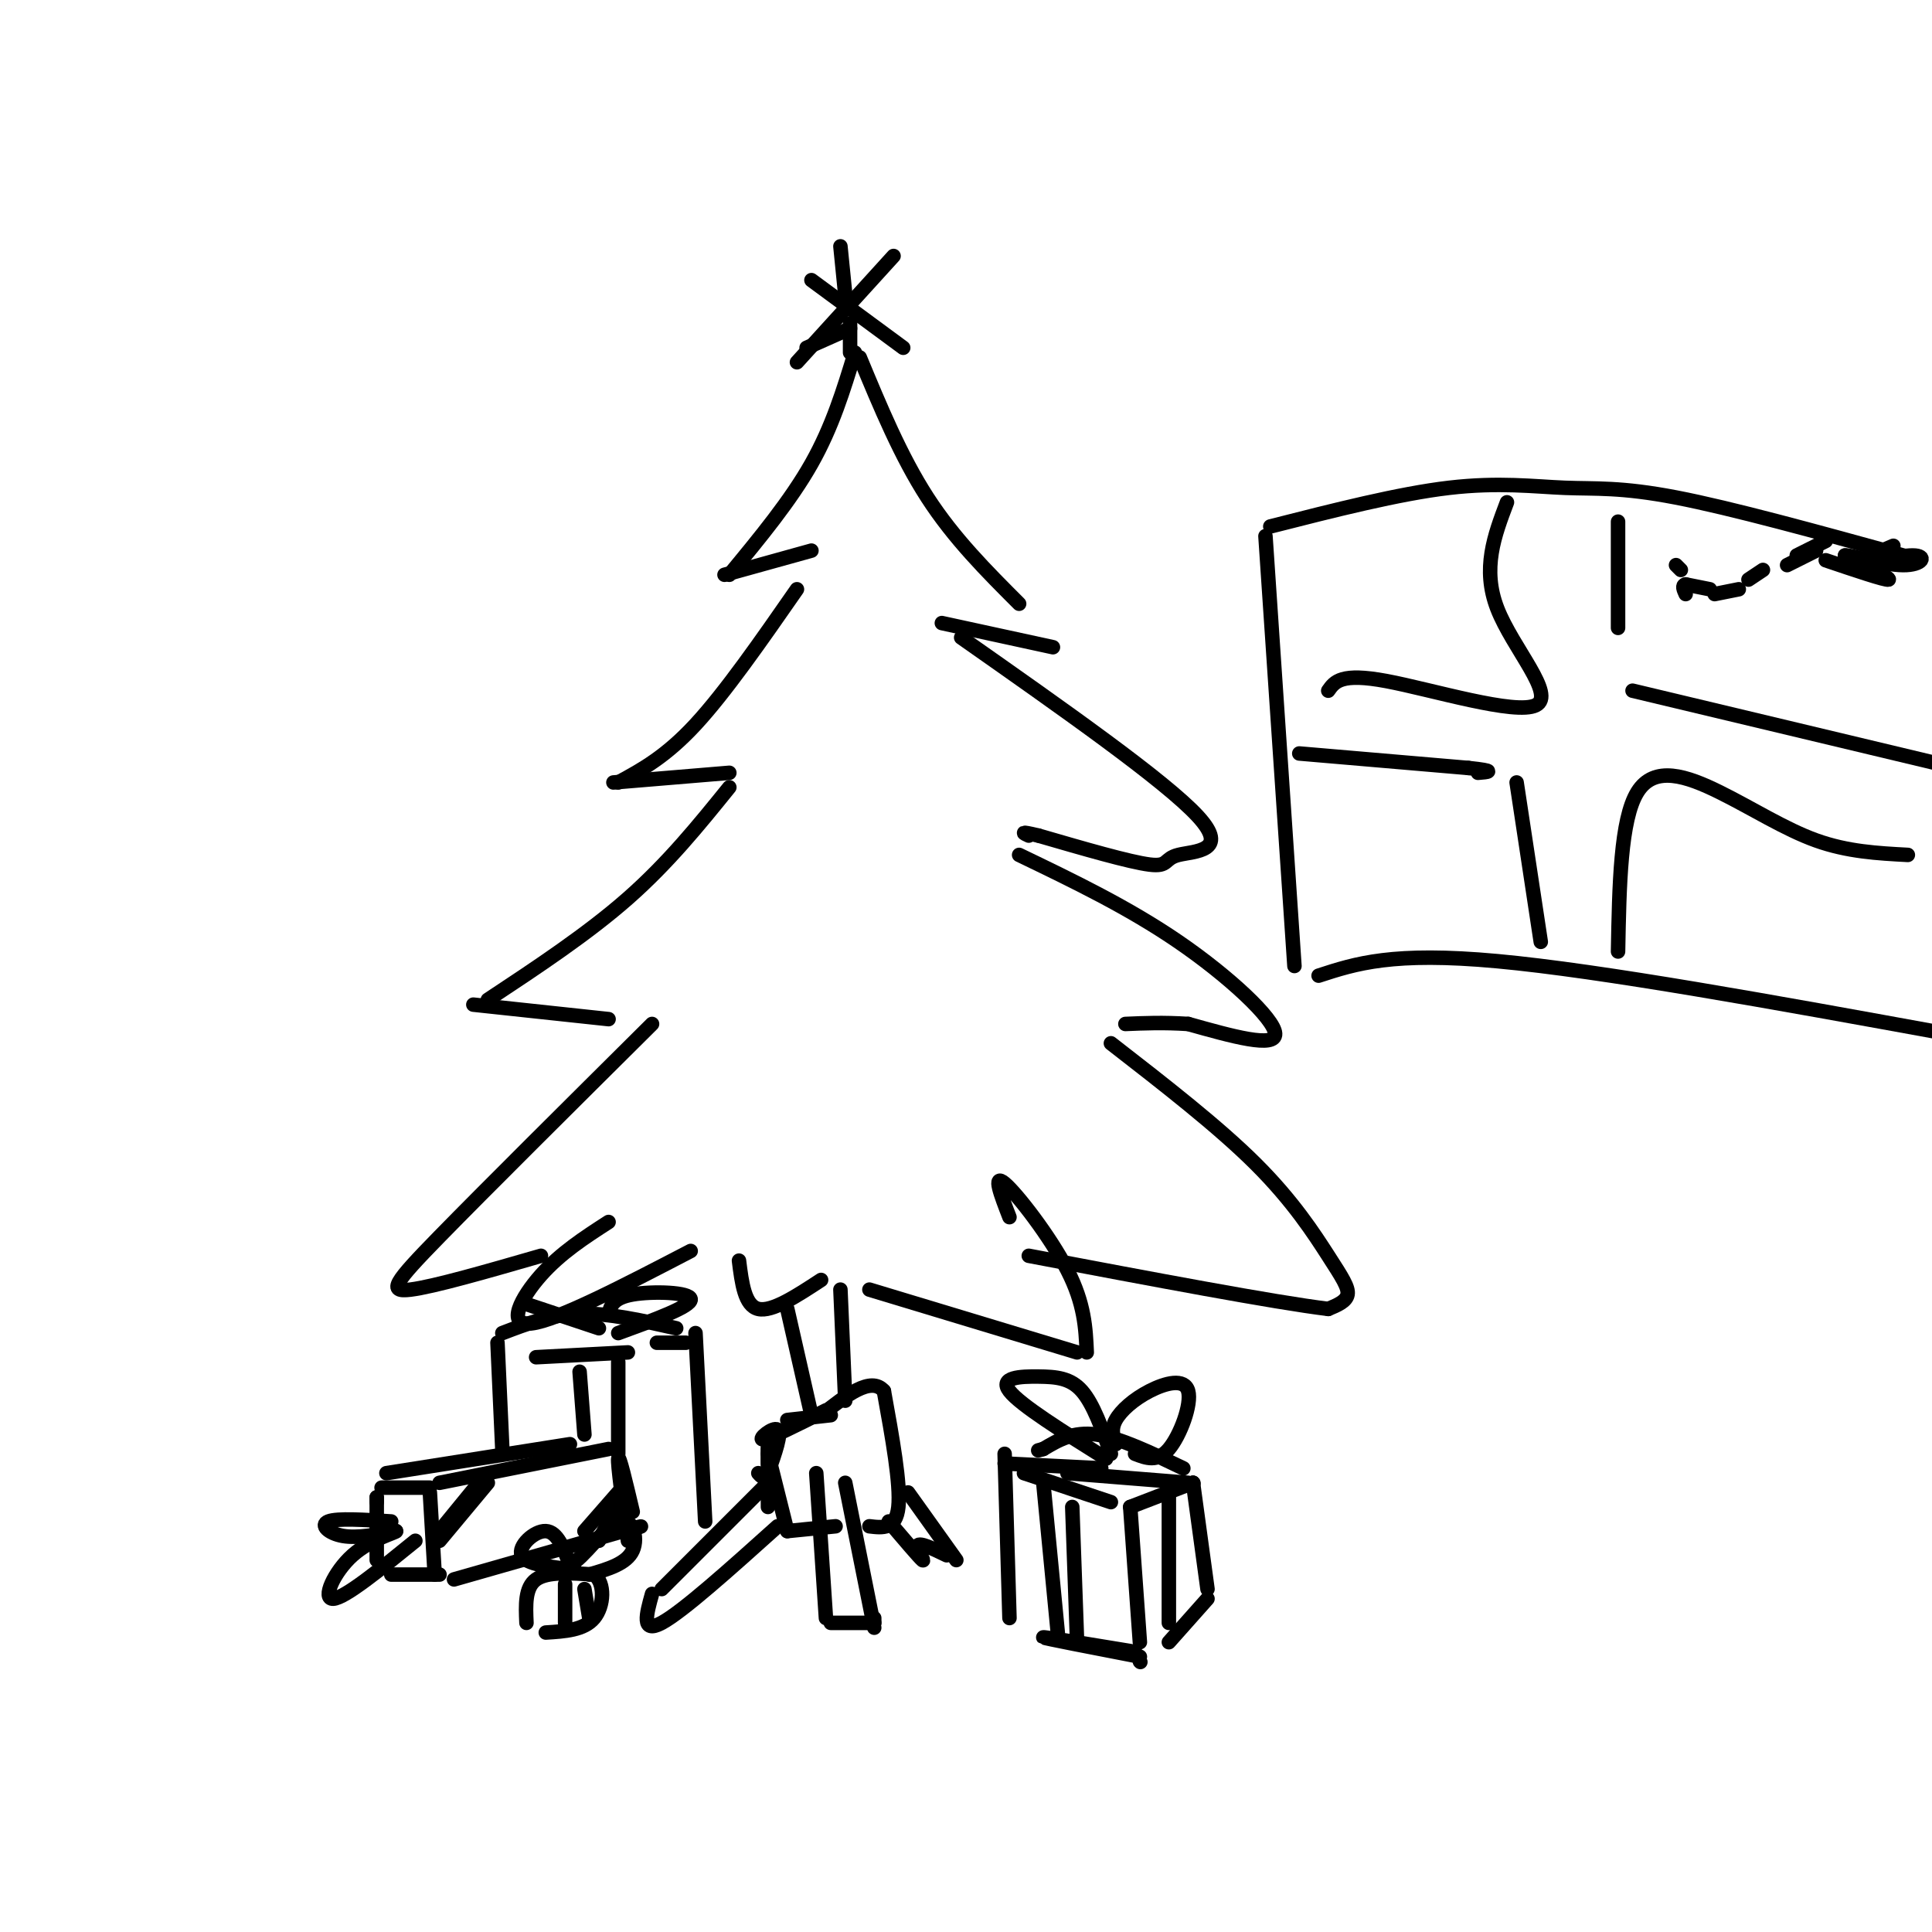 <svg viewBox='0 0 400 400' version='1.1' xmlns='http://www.w3.org/2000/svg' xmlns:xlink='http://www.w3.org/1999/xlink'><g fill='none' stroke='#000000' stroke-width='3' stroke-linecap='round' stroke-linejoin='round'><path d='M176,73c0.000,0.000 0.000,-6.000 0,-6'/><path d='M176,68c0.000,0.000 -9.000,4.000 -9,4'/><path d='M165,75c0.000,0.000 20.000,-22.000 20,-22'/><path d='M168,58c0.000,0.000 19.000,14.000 19,14'/><path d='M174,51c0.000,0.000 1.000,10.000 1,10'/><path d='M177,73c-2.333,7.667 -4.667,15.333 -9,23c-4.333,7.667 -10.667,15.333 -17,23'/><path d='M150,119c0.000,0.000 18.000,-5.000 18,-5'/><path d='M165,122c-7.417,10.667 -14.833,21.333 -21,28c-6.167,6.667 -11.083,9.333 -16,12'/><path d='M127,162c0.000,0.000 24.000,-2.000 24,-2'/><path d='M151,163c-6.333,7.833 -12.667,15.667 -21,23c-8.333,7.333 -18.667,14.167 -29,21'/><path d='M98,208c0.000,0.000 28.000,3.000 28,3'/><path d='M135,212c-17.311,17.200 -34.622,34.400 -44,44c-9.378,9.600 -10.822,11.600 -6,11c4.822,-0.600 15.911,-3.800 27,-7'/><path d='M178,74c4.250,10.250 8.500,20.500 14,29c5.500,8.500 12.250,15.250 19,22'/><path d='M218,134c0.000,0.000 -23.000,-5.000 -23,-5'/><path d='M199,132c21.119,14.827 42.238,29.655 49,37c6.762,7.345 -0.833,7.208 -4,8c-3.167,0.792 -1.905,2.512 -6,2c-4.095,-0.512 -13.548,-3.256 -23,-6'/><path d='M215,173c-4.167,-1.000 -3.083,-0.500 -2,0'/><path d='M211,177c11.311,5.444 22.622,10.889 33,18c10.378,7.111 19.822,15.889 20,19c0.178,3.111 -8.911,0.556 -18,-2'/><path d='M246,212c-5.167,-0.333 -9.083,-0.167 -13,0'/><path d='M230,216c11.125,8.637 22.250,17.274 30,25c7.750,7.726 12.125,14.542 15,19c2.875,4.458 4.250,6.560 4,8c-0.250,1.440 -2.125,2.220 -4,3'/><path d='M275,271c-11.000,-1.333 -36.500,-6.167 -62,-11'/><path d='M209,252c-1.778,-4.578 -3.556,-9.156 -1,-7c2.556,2.156 9.444,11.044 13,18c3.556,6.956 3.778,11.978 4,17'/><path d='M223,280c0.000,0.000 -43.000,-13.000 -43,-13'/><path d='M126,253c-4.956,3.200 -9.911,6.400 -14,11c-4.089,4.600 -7.311,10.600 -2,10c5.311,-0.600 19.156,-7.800 33,-15'/><path d='M153,261c0.583,4.667 1.167,9.333 4,10c2.833,0.667 7.917,-2.667 13,-6'/><path d='M163,271c0.000,0.000 5.000,22.000 5,22'/><path d='M174,267c0.000,0.000 1.000,23.000 1,23'/><path d='M163,294c0.000,0.000 9.000,-1.000 9,-1'/><path d='M171,292c-5.867,2.956 -11.733,5.911 -13,6c-1.267,0.089 2.067,-2.689 3,-2c0.933,0.689 -0.533,4.844 -2,9'/><path d='M159,305c-0.667,1.500 -1.333,0.750 -2,0'/><path d='M159,303c0.000,0.000 0.000,-3.000 0,-3'/><path d='M159,299c0.000,0.000 0.000,13.000 0,13'/><path d='M159,301c0.000,0.000 4.000,16.000 4,16'/><path d='M163,317c0.000,0.000 10.000,-1.000 10,-1'/><path d='M180,316c2.750,0.333 5.500,0.667 6,-4c0.500,-4.667 -1.250,-14.333 -3,-24'/><path d='M183,288c-2.667,-3.167 -7.833,0.917 -13,5'/><path d='M158,308c0.000,0.000 -21.000,21.000 -21,21'/><path d='M135,330c-1.167,4.167 -2.333,8.333 2,6c4.333,-2.333 14.167,-11.167 24,-20'/><path d='M169,305c0.000,0.000 2.000,30.000 2,30'/><path d='M172,336c0.000,0.000 9.000,0.000 9,0'/><path d='M181,336c0.000,0.000 0.000,-1.000 0,-1'/><path d='M175,307c0.000,0.000 6.000,30.000 6,30'/><path d='M188,309c0.000,0.000 10.000,14.000 10,14'/><path d='M196,322c-2.800,-1.356 -5.600,-2.711 -6,-2c-0.400,0.711 1.600,3.489 1,3c-0.600,-0.489 -3.800,-4.244 -7,-8'/><path d='M209,335c0.000,0.000 -1.000,-34.000 -1,-34'/><path d='M208,303c0.000,0.000 20.000,1.000 20,1'/><path d='M221,305c0.000,0.000 25.000,2.000 25,2'/><path d='M247,307c0.000,0.000 0.100,0.100 0.1,0.1'/><path d='M247,307c0.000,0.000 3.000,22.000 3,22'/><path d='M250,331c0.000,0.000 -8.000,9.000 -8,9'/><path d='M236,344c0.000,0.000 0.100,0.100 0.1,0.1'/><path d='M236,343c-9.917,-1.917 -19.833,-3.833 -20,-4c-0.167,-0.167 9.417,1.417 19,3'/><path d='M234,312c0.000,0.000 2.000,28.000 2,28'/><path d='M212,305c0.000,0.000 18.000,6.000 18,6'/><path d='M234,312c0.000,0.000 13.000,-5.000 13,-5'/><path d='M245,304c-6.583,-3.167 -13.167,-6.333 -18,-7c-4.833,-0.667 -7.917,1.167 -11,3'/><path d='M216,300c-1.833,0.500 -0.917,0.250 0,0'/><path d='M229,302c-8.899,-5.565 -17.798,-11.131 -20,-14c-2.202,-2.869 2.292,-3.042 6,-3c3.708,0.042 6.631,0.298 9,3c2.369,2.702 4.185,7.851 6,13'/><path d='M231,299c-0.530,-1.528 -1.059,-3.056 0,-5c1.059,-1.944 3.707,-4.305 7,-6c3.293,-1.695 7.233,-2.726 8,0c0.767,2.726 -1.638,9.207 -4,12c-2.362,2.793 -4.681,1.896 -7,1'/><path d='M216,307c0.000,0.000 3.000,31.000 3,31'/><path d='M242,310c0.000,0.000 0.000,26.000 0,26'/><path d='M222,312c0.000,0.000 1.000,28.000 1,28'/><path d='M78,323c0.000,0.000 0.000,-13.000 0,-13'/><path d='M78,311c0.000,0.000 0.000,-1.000 0,-1'/><path d='M79,308c0.000,0.000 10.000,0.000 10,0'/><path d='M89,309c0.000,0.000 1.000,17.000 1,17'/><path d='M81,326c0.000,0.000 10.000,0.000 10,0'/><path d='M80,305c0.000,0.000 38.000,-6.000 38,-6'/><path d='M91,307c0.000,0.000 35.000,-7.000 35,-7'/><path d='M81,315c-5.578,-0.356 -11.156,-0.711 -13,0c-1.844,0.711 0.044,2.489 3,3c2.956,0.511 6.978,-0.244 11,-1'/><path d='M82,317c0.107,0.298 -5.125,1.542 -9,5c-3.875,3.458 -6.393,9.131 -4,9c2.393,-0.131 9.696,-6.065 17,-12'/><path d='M94,327c0.000,0.000 35.000,-10.000 35,-10'/><path d='M129,317c6.000,-1.667 3.500,-0.833 1,0'/><path d='M131,313c-1.417,-6.000 -2.833,-12.000 -3,-11c-0.167,1.000 0.917,9.000 2,17'/><path d='M91,317c0.000,0.000 9.000,-11.000 9,-11'/><path d='M101,307c0.000,0.000 -10.000,12.000 -10,12'/><path d='M121,317c0.000,0.000 7.000,-8.000 7,-8'/><path d='M129,309c0.000,0.000 -5.000,10.000 -5,10'/><path d='M104,300c0.000,0.000 -1.000,-22.000 -1,-22'/><path d='M104,276c5.000,-1.917 10.000,-3.833 16,-4c6.000,-0.167 13.000,1.417 20,3'/><path d='M144,276c0.000,0.000 2.000,39.000 2,39'/><path d='M111,281c0.000,0.000 19.000,-1.000 19,-1'/><path d='M136,278c0.000,0.000 6.000,0.000 6,0'/><path d='M124,275c0.000,0.000 -15.000,-5.000 -15,-5'/><path d='M128,276c7.556,-2.756 15.111,-5.511 15,-7c-0.111,-1.489 -7.889,-1.711 -12,-1c-4.111,0.711 -4.556,2.356 -5,4'/><path d='M120,284c0.000,0.000 1.000,13.000 1,13'/><path d='M128,282c0.000,0.000 0.000,19.000 0,19'/><path d='M109,336c-0.167,-3.667 -0.333,-7.333 2,-9c2.333,-1.667 7.167,-1.333 12,-1'/><path d='M123,326c2.311,1.711 2.089,6.489 0,9c-2.089,2.511 -6.044,2.756 -10,3'/><path d='M117,328c0.000,0.000 0.000,8.000 0,8'/><path d='M121,329c0.000,0.000 1.000,6.000 1,6'/><path d='M119,325c-5.089,-0.556 -10.178,-1.111 -11,-3c-0.822,-1.889 2.622,-5.111 5,-5c2.378,0.111 3.689,3.556 5,7'/><path d='M118,324c2.750,-1.250 7.125,-7.875 10,-9c2.875,-1.125 4.250,3.250 3,6c-1.250,2.750 -5.125,3.875 -9,5'/><path d='M268,200c0.000,0.000 -6.000,-89.000 -6,-89'/><path d='M263,109c13.327,-3.393 26.655,-6.786 37,-8c10.345,-1.214 17.708,-0.250 24,0c6.292,0.250 11.512,-0.214 23,2c11.488,2.214 29.244,7.107 47,12'/><path d='M273,202c7.667,-2.500 15.333,-5.000 37,-3c21.667,2.000 57.333,8.500 93,15'/><path d='M269,156c0.000,0.000 35.000,3.000 35,3'/><path d='M304,159c6.167,0.667 4.083,0.833 2,1'/><path d='M314,162c0.000,0.000 5.000,33.000 5,33'/><path d='M335,197c0.250,-13.667 0.500,-27.333 4,-33c3.500,-5.667 10.250,-3.333 17,0c6.750,3.333 13.500,7.667 20,10c6.500,2.333 12.750,2.667 19,3'/><path d='M275,143c1.315,-1.875 2.631,-3.750 12,-2c9.369,1.750 26.792,7.125 31,5c4.208,-2.125 -4.798,-11.750 -8,-20c-3.202,-8.250 -0.601,-15.125 2,-22'/><path d='M335,108c0.000,0.000 0.000,22.000 0,22'/><path d='M338,143c0.000,0.000 67.000,16.000 67,16'/><path d='M354,122c0.000,0.000 -5.000,-1.000 -5,-1'/><path d='M349,121c-0.833,0.167 -0.417,1.083 0,2'/><path d='M365,118c-1.500,1.000 -3.000,2.000 -3,2c0.000,0.000 1.500,-1.000 3,-2'/><path d='M355,123c0.000,0.000 5.000,-1.000 5,-1'/><path d='M370,117c0.000,0.000 6.000,-3.000 6,-3'/><path d='M372,115c0.000,0.000 6.000,-3.000 6,-3'/><path d='M378,116c6.167,2.083 12.333,4.167 13,4c0.667,-0.167 -4.167,-2.583 -9,-5'/><path d='M382,115c0.987,-0.155 7.955,1.959 12,2c4.045,0.041 5.166,-1.989 2,-2c-3.166,-0.011 -10.619,1.997 -12,2c-1.381,0.003 3.309,-1.998 8,-4'/><path d='M348,118c0.000,0.000 -1.000,-1.000 -1,-1'/></g>
</svg>